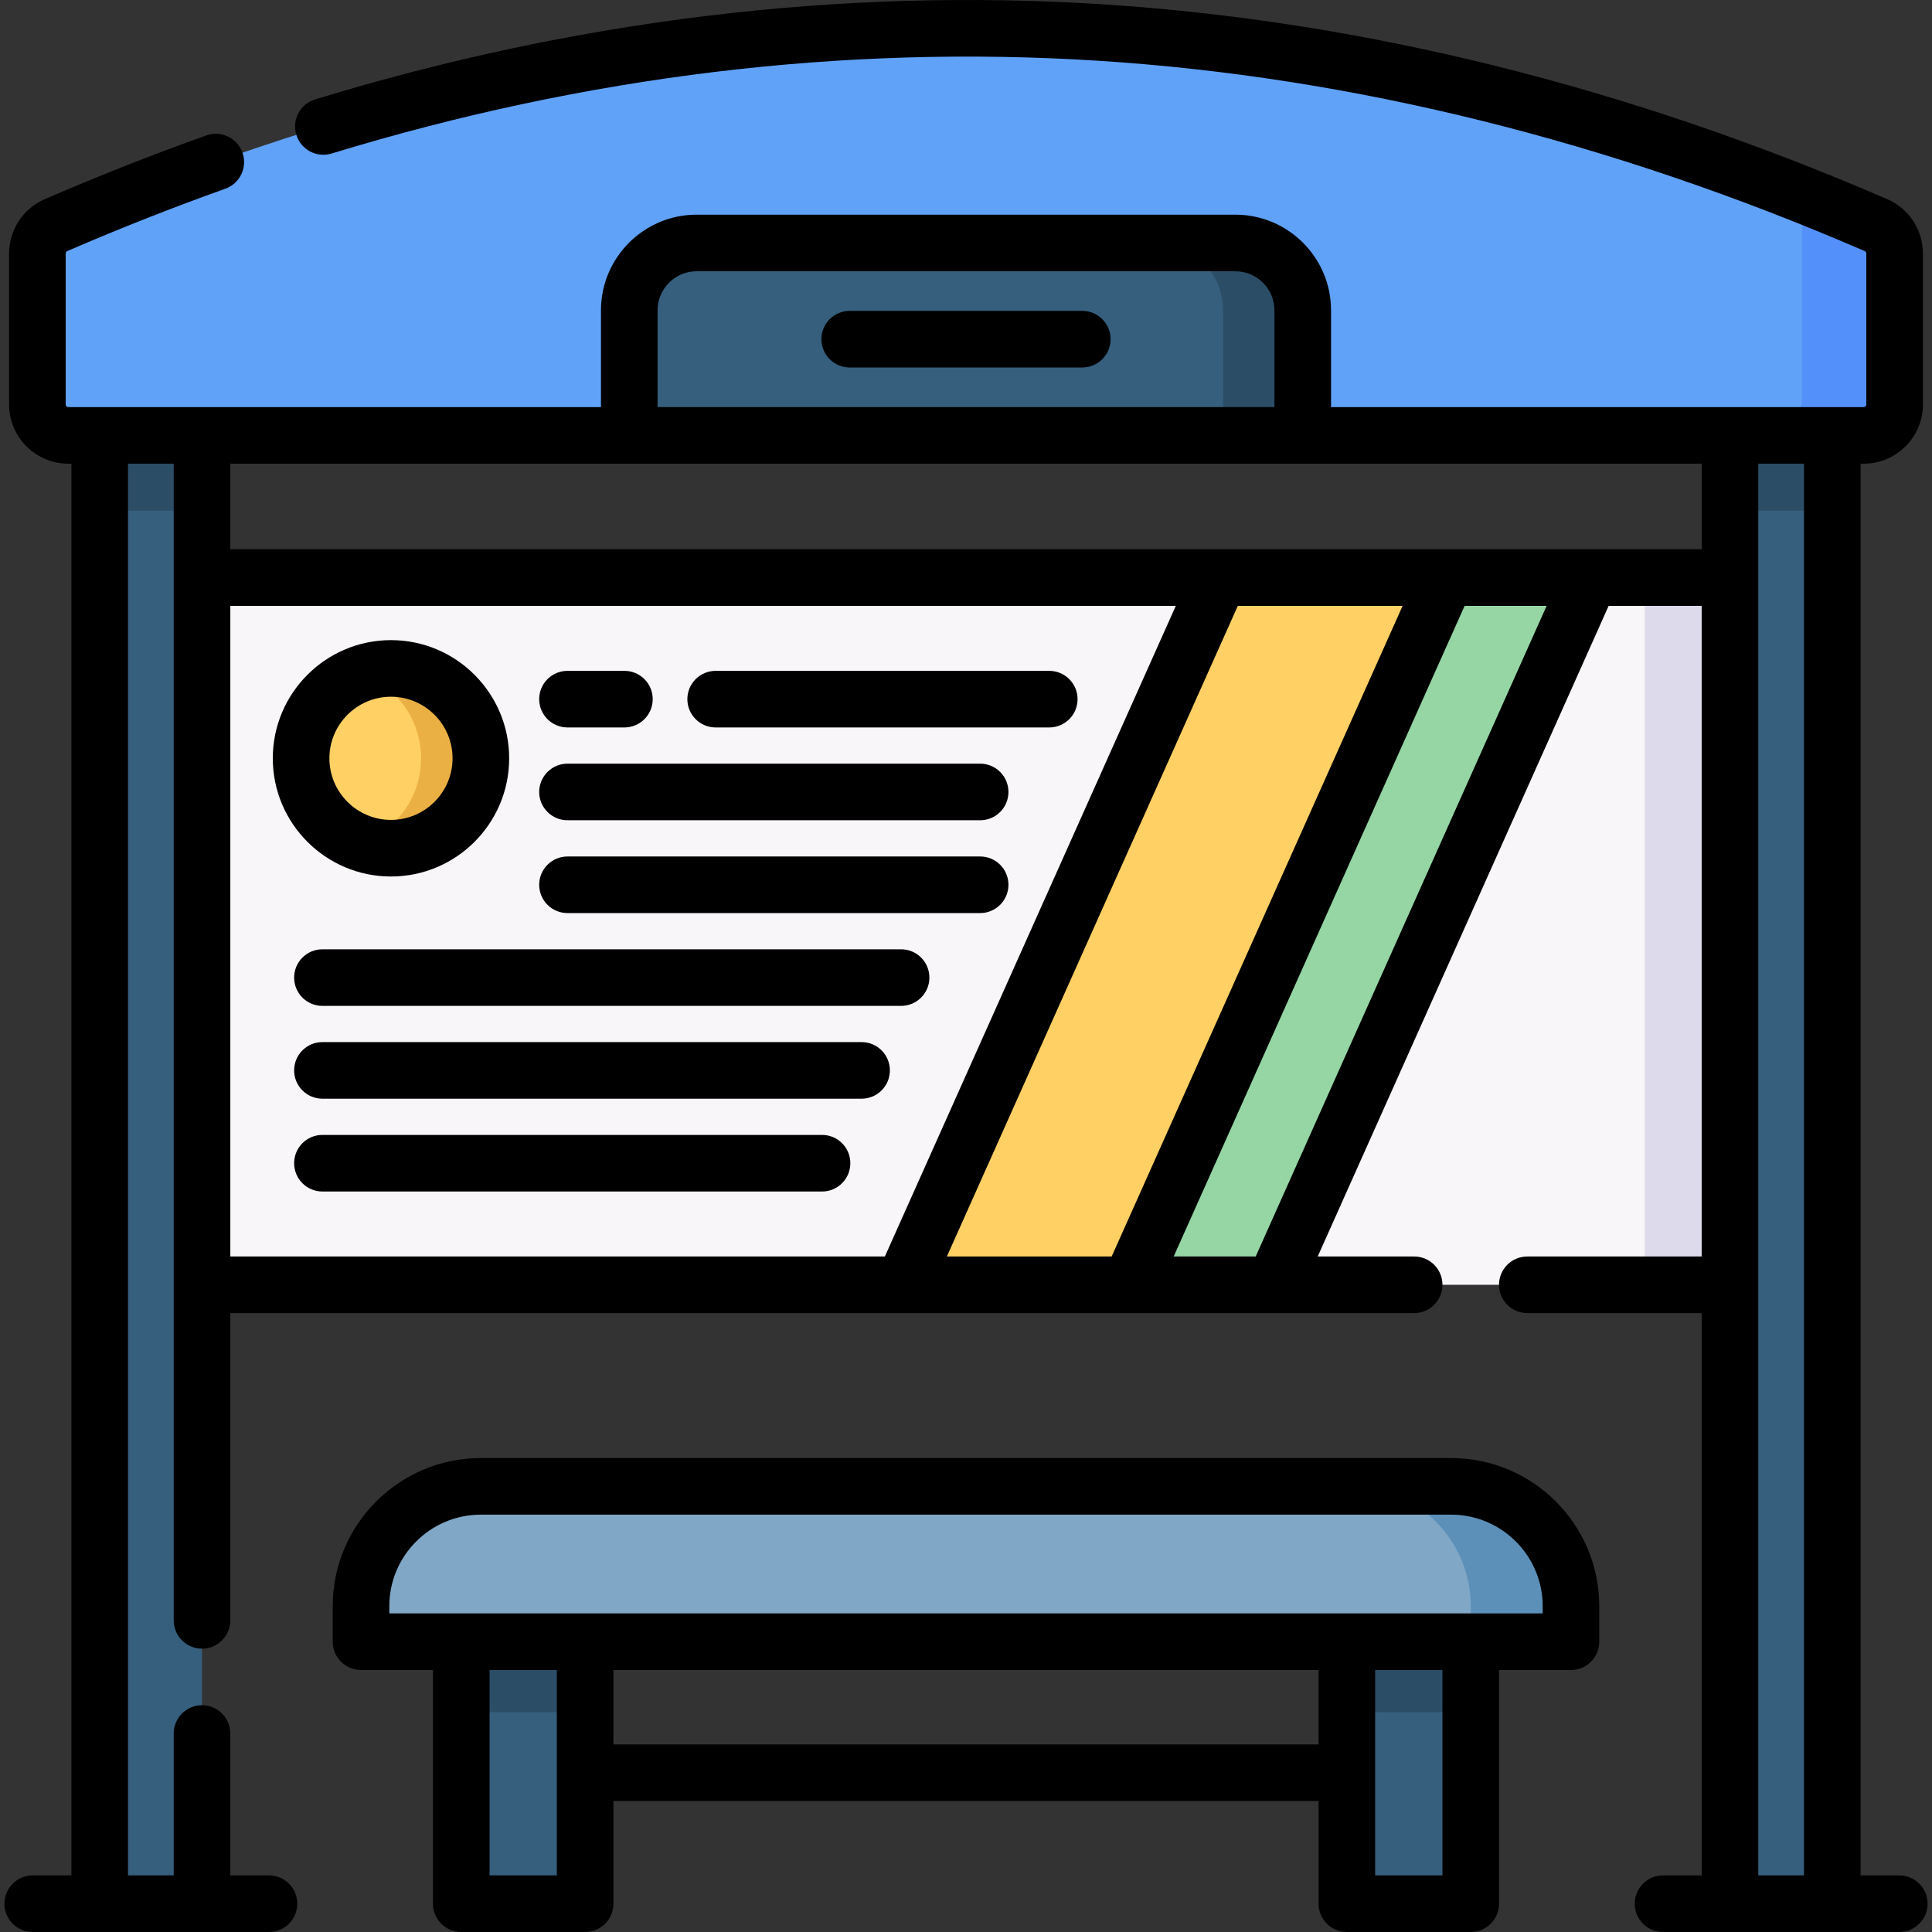 <svg id="Capa_1" enable-background="new 0 0 511.977 511.977" height="512" viewBox="0 0 511.977 511.977" width="512" xmlns="http://www.w3.org/2000/svg"><rect x="0" y="0" width="511.977" height="511.977" fill="#333333" stroke="none"/><g><path d="m493.875 115.38h-475.773c-4.526 0-8.195-3.669-8.195-8.195v-40.004c0-3.259 1.928-6.223 4.919-7.517 160.775-69.582 321.55-69.582 482.325 0 2.991 1.295 4.919 4.258 4.919 7.517v40.004c0 4.526-3.669 8.195-8.195 8.195z" fill="#61a2f9"/><path d="m497.151 59.663c-6.738-2.916-13.475-5.699-20.213-8.37.378 1.189.601 2.465.601 3.791v50.044c0 5.662-3.669 10.252-8.195 10.252h24.532c4.526 0 8.195-3.669 8.195-8.195v-40.004c-.001-3.26-1.929-6.223-4.92-7.518z" fill="#5490f9"/><path d="m53.533 153.058h404.912v187.408h-404.912z" fill="#f9f6f9"/><path d="m435.86 153.058h22.585v187.408h-22.585z" fill="#dddaec"/><path d="m239.352 340.466h60.103l83.801-187.408h-60.103z" fill="#ffd064"/><path d="m299.455 340.466h38.167l83.801-187.408h-38.167z" fill="#95d6a4"/><g><circle cx="103.609" cy="200.952" fill="#ffd064" r="23.82"/><path d="m103.609 177.132c-2.779 0-5.444.481-7.924 1.355 9.259 3.266 15.896 12.088 15.896 22.464 0 10.377-6.637 19.199-15.896 22.464 2.479.875 5.145 1.355 7.924 1.355 13.155 0 23.82-10.665 23.82-23.82s-10.664-23.818-23.82-23.818z" fill="#ebb044"/></g><path d="m26.42 115.38h27.113v389.097h-27.113z" fill="#365e7d"/><path d="m26.42 115.38h27.113v19.937h-27.113z" fill="#2b4d66"/><g><path d="m458.445 115.38h27.113v389.097h-27.113z" fill="#365e7d" transform="matrix(-1 0 0 -1 944.002 619.857)"/><path d="m458.445 115.38h27.113v19.937h-27.113z" fill="#2b4d66"/></g><path d="m416.309 435.05h-320.64v-9.414c0-17.537 14.217-31.754 31.754-31.754h257.133c17.537 0 31.754 14.217 31.754 31.754v9.414z" fill="#81a7c6"/><path d="m384.555 393.882h-26.566c17.537 0 31.754 14.216 31.754 31.753v9.415h26.566v-9.415c0-17.536-14.217-31.753-31.754-31.753z" fill="#5c90b9"/><g><path d="m122.235 435.05h32.826v69.427h-32.826z" fill="#365e7d"/><path d="m122.235 435.05h32.826v18.675h-32.826z" fill="#2b4d66"/><path d="m356.916 435.05h32.826v69.427h-32.826z" fill="#365e7d"/><path d="m356.916 435.05h32.826v18.675h-32.826z" fill="#2b4d66"/></g><path d="m345.223 115.38h-178.468v-33.143c0-9.858 7.992-17.85 17.85-17.85h142.767c9.858 0 17.85 7.992 17.85 17.85v33.143z" fill="#365e7d"/><path d="m327.372 64.387h-21.091c9.858 0 17.85 7.992 17.85 17.85v33.143h21.091v-33.143c.001-9.859-7.991-17.85-17.85-17.85z" fill="#2b4d66"/><g><path d="m103.609 232.272c17.27 0 31.319-14.05 31.319-31.32s-14.05-31.319-31.319-31.319c-17.271 0-31.32 14.05-31.32 31.319 0 17.27 14.05 31.32 31.32 31.32zm0-47.64c8.998 0 16.319 7.321 16.319 16.319 0 8.999-7.321 16.32-16.319 16.32-8.999 0-16.32-7.321-16.32-16.32 0-8.998 7.321-16.319 16.32-16.319z"/><path d="m503.305 496.977h-10.248v-374.097h.818c8.654 0 15.695-7.041 15.695-15.695v-40.004c0-6.266-3.705-11.918-9.44-14.4-69.049-29.884-139.108-47.264-208.232-51.656-69.153-4.392-139.272 4.089-208.397 25.214-3.961 1.211-6.19 5.403-4.98 9.365 1.211 3.961 5.407 6.188 9.365 4.98 67.392-20.597 135.715-28.87 203.061-24.59 67.394 4.282 135.769 21.257 203.226 50.451.238.104.398.358.398.635v40.004c0 .384-.312.695-.695.695h-141.153v-25.641c0-13.979-11.372-25.351-25.351-25.351h-142.766c-13.979 0-25.351 11.372-25.351 25.351v25.643h-141.152c-.384 0-.695-.312-.695-.695v-40.005c0-.276.16-.531.397-.635 13.809-5.976 27.904-11.536 41.898-16.529 3.901-1.392 5.936-5.683 4.543-9.584-1.392-3.901-5.682-5.938-9.584-4.543-14.301 5.101-28.706 10.784-42.815 16.89-5.734 2.482-9.439 8.135-9.439 14.4v40.004c0 8.654 7.041 15.695 15.695 15.695h.817v374.097h-10.248c-4.143 0-7.5 3.357-7.5 7.5s3.357 7.5 7.5 7.5h62.609c4.143 0 7.5-3.357 7.5-7.5s-3.357-7.5-7.5-7.5h-10.248v-37.596c0-4.143-3.357-7.5-7.5-7.5s-7.5 3.357-7.5 7.5v37.596h-12.113v-374.096h12.113v306.515c0 4.143 3.357 7.5 7.5 7.5s7.5-3.357 7.5-7.5v-81.429h313.716c4.143 0 7.5-3.357 7.5-7.5s-3.357-7.5-7.5-7.5h-25.558l77.094-172.408h24.659v172.408h-46.209c-4.143 0-7.5 3.357-7.5 7.5s3.357 7.5 7.5 7.5h46.209v149.011h-10.248c-4.143 0-7.5 3.357-7.5 7.5s3.357 7.5 7.5 7.5h62.608c4.143 0 7.5-3.357 7.5-7.5s-3.357-7.5-7.499-7.5zm-329.05-414.739c0-5.707 4.644-10.351 10.351-10.351h142.767c5.707 0 10.351 4.644 10.351 10.351v25.643h-163.469zm-113.222 78.32h250.551l-77.094 172.408h-173.457zm266.983 0h43.671c-3.094 6.92-71.422 159.723-77.095 172.408h-43.671zm4.744 172.408h-21.736c3.094-6.92 71.422-159.723 77.095-172.408h21.735zm-271.727-187.408v-22.678h389.911v22.678zm404.911 351.419v-374.097h12.112v374.097z"/><path d="m384.555 386.382h-257.132c-21.645 0-39.254 17.609-39.254 39.254v9.414c0 4.143 3.357 7.5 7.5 7.5h19.066v61.927c0 4.143 3.357 7.5 7.5 7.5h32.826c4.143 0 7.5-3.357 7.5-7.5v-27.213h186.854v27.213c0 4.143 3.357 7.5 7.5 7.5h32.826c4.143 0 7.5-3.357 7.5-7.5v-61.927h19.066c4.143 0 7.5-3.357 7.5-7.5v-9.414c.002-21.645-17.608-39.254-39.252-39.254zm-236.993 110.595h-17.826v-54.427h17.826zm15-34.713v-19.714h186.854v19.714zm219.68 34.713h-17.826v-54.427h17.826zm26.567-69.427h-305.64v-1.914c0-13.374 10.88-24.254 24.254-24.254h257.132c13.374 0 24.254 10.88 24.254 24.254z"/><path d="m150.385 192.774h15.084c4.143 0 7.5-3.357 7.5-7.5s-3.357-7.5-7.5-7.5h-15.084c-4.143 0-7.5 3.357-7.5 7.5s3.357 7.5 7.5 7.5z"/><path d="m150.385 217.368h109.353c4.143 0 7.5-3.357 7.5-7.5s-3.357-7.5-7.5-7.5h-109.353c-4.143 0-7.5 3.357-7.5 7.5s3.357 7.5 7.5 7.5z"/><path d="m150.385 241.964h109.353c4.143 0 7.5-3.357 7.5-7.5s-3.357-7.5-7.5-7.5h-109.353c-4.143 0-7.5 3.357-7.5 7.5s3.357 7.5 7.5 7.5z"/><path d="m238.789 251.56h-153.345c-4.143 0-7.5 3.357-7.5 7.5s3.357 7.5 7.5 7.5h153.345c4.143 0 7.5-3.357 7.5-7.5s-3.357-7.5-7.5-7.5z"/><path d="m235.815 283.654c0-4.143-3.357-7.5-7.5-7.5h-142.871c-4.143 0-7.5 3.357-7.5 7.5s3.357 7.5 7.5 7.5h142.87c4.143 0 7.501-3.357 7.501-7.5z"/><path d="m217.84 300.75h-132.396c-4.143 0-7.5 3.357-7.5 7.5s3.357 7.5 7.5 7.5h132.396c4.143 0 7.5-3.357 7.5-7.5s-3.357-7.5-7.5-7.5z"/><path d="m189.649 192.774h88.403c4.143 0 7.5-3.357 7.5-7.5s-3.357-7.5-7.5-7.5h-88.403c-4.143 0-7.5 3.357-7.5 7.5s3.357 7.5 7.5 7.5z"/><path d="m286.806 82.383h-61.634c-4.143 0-7.5 3.357-7.5 7.5s3.357 7.5 7.5 7.5h61.634c4.143 0 7.5-3.357 7.5-7.5s-3.358-7.5-7.5-7.5z"/></g></g></svg>